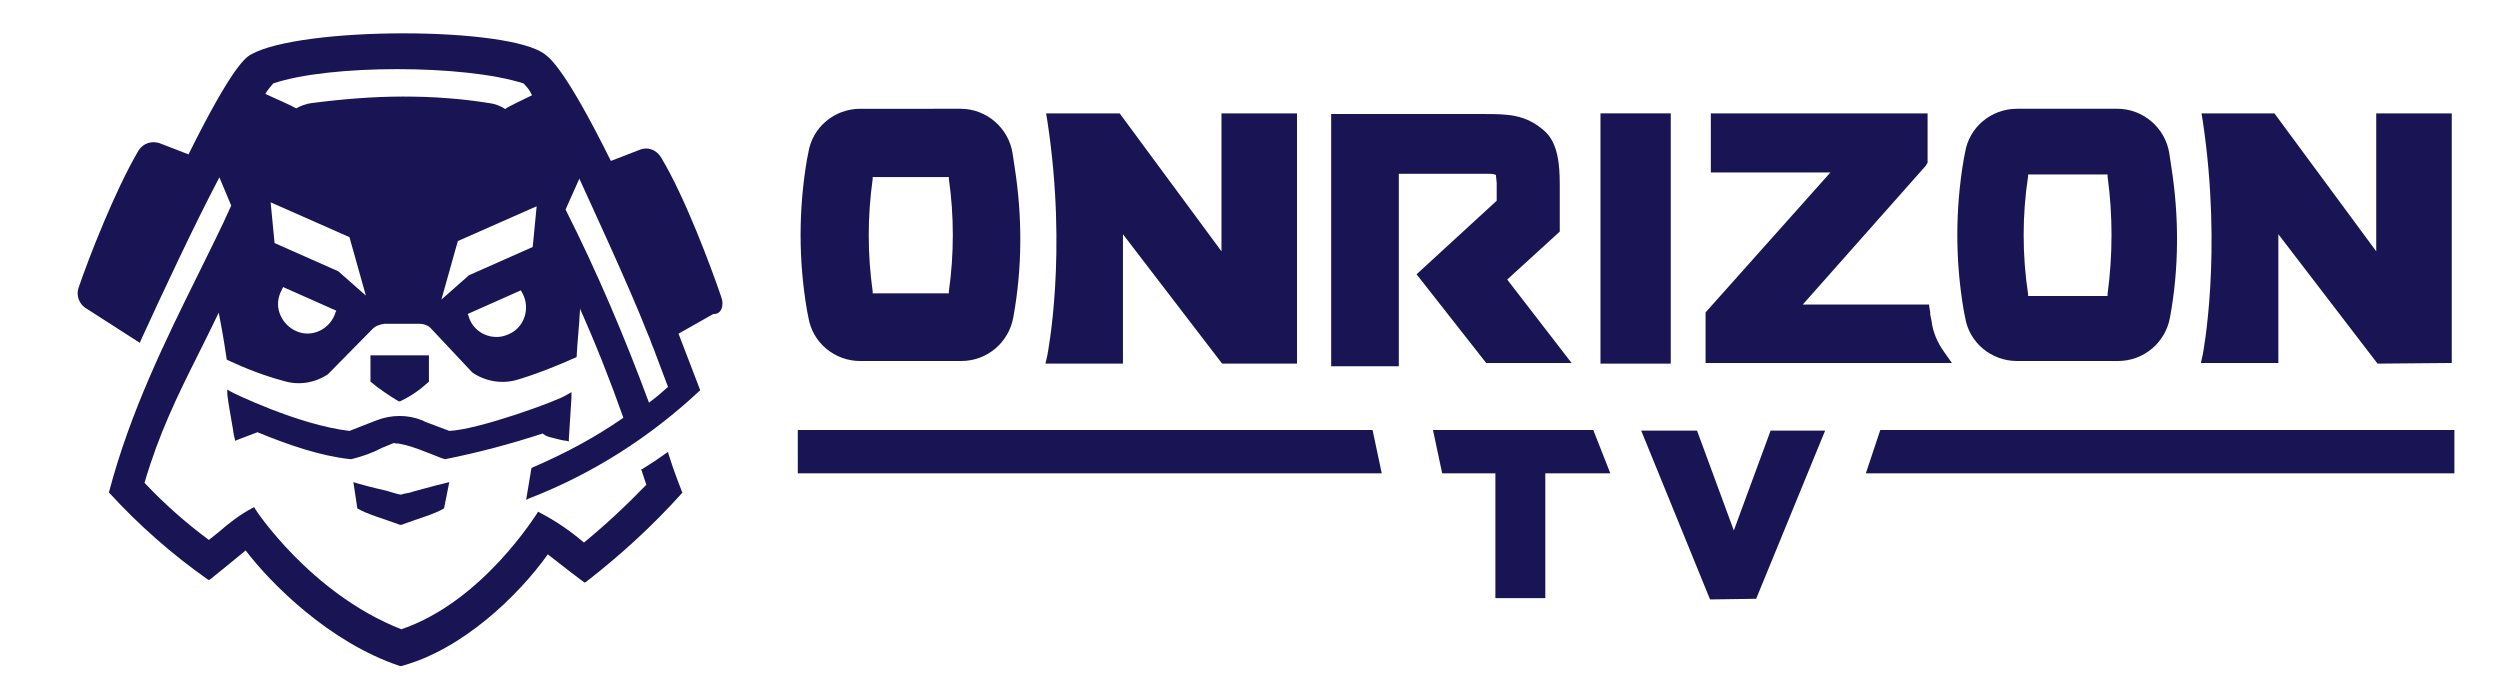 <svg xmlns="http://www.w3.org/2000/svg" xml:space="preserve" id="Camada_1" x="0" y="0" style="enable-background:new 0 0 380.6 106.6" version="1.1" viewBox="0 0 380.6 106.6"><style>.st0{fill:#191554}</style><g id="Grupo_12923" transform="translate(-1109.5 -8249)"><g id="Grupo_12920" transform="translate(1219.157 8260.559)"><path id="Retângulo_88" d="M134 5.7h10.7v38.1H134z" class="st0"/><path id="Caminho_27535" d="M220.6 11.8c-.6-3.9-4-6.8-7.9-6.8h-15.3c-3.9 0-7.3 2.8-7.9 6.7l-.2 1c-1.3 7.6-1.3 15.4 0 23l.2 1c.6 3.9 4 6.7 7.9 6.7h15.4c3.9 0 7.2-2.8 7.9-6.6 1.4-7.6 1.4-15.4.2-23l-.3-2zm-9.4 21.4v.3h-12.1v-.3c-.9-5.9-.9-12 0-17.9V15h12.1v.3c.8 5.9.8 11.9 0 17.9" class="st0"/><path id="Caminho_27536" d="M44.5 11.8c-.6-3.9-4-6.8-7.9-6.8H21.3c-3.9 0-7.3 2.8-7.9 6.7l-.2 1c-1.3 7.6-1.3 15.4 0 23l.2 1c.6 3.9 4 6.7 7.9 6.7h15.4c3.9 0 7.2-2.8 7.9-6.6 1.4-7.6 1.4-15.4.2-23l-.3-2zm-9.7 21v.3H23.2v-.3c-.8-5.7-.8-11.4 0-17.1v-.3h11.6v.3c.8 5.6.8 11.4 0 17.1" class="st0"/><path id="Caminho_27537" d="M263.6 43.7v-38h-11.5v21l-15.5-21h-11.1l.2 1.2c3 20.2 0 35.4 0 35.5l-.3 1.3h11.8V24.1l15.1 19.7 11.3-.1z" class="st0"/><path id="Caminho_27538" d="M150.6 14.7H169L150 36v7.7h37.5l-1.2-1.7c-1-1.4-1.7-3-1.9-4.7l-.2-1V36l-.2-1.2h-19.2l18.7-21.1.3-.5V5.7h-33v9z" class="st0"/><path id="Caminho_27539" d="M87.8 43.7v-38H76.3v21l-15.5-21H49.6l.2 1.2c3.1 20.4 0 35.4 0 35.6l-.3 1.3h11.8V24.1l15.1 19.7h11.4z" class="st0"/><path id="Caminho_27540" d="M129.6 43.7 119.8 31l8-7.3v-7.2c0-3.1-.3-6.3-2.3-8.1-2.9-2.6-5.7-2.6-9.4-2.6H93v38.4H103.3V14.9h13.6c.3 0 .7 0 1 .1l.2.1v.2c0 .3.1.7.1 1V19L106 30.2l10.6 13.5h13z" class="st0"/><path id="Caminho_27541" d="M132.9 53.9h-24.4l1.4 6.6h8.1v19h7.6v-19h9.9l-2.6-6.6z" class="st0"/><path id="Caminho_27542" d="M157.7 79.6 168.2 54h-8.3l-5.6 15.2-5.6-15.2h-8.5l10.4 25.5.1.2 7-.1z" class="st0"/><path id="Caminho_27543" d="M154.5 75.5c1-.1 1.7-.9 1.7-1.9-.1-.9-.8-1.6-1.7-1.7-1 .1-1.7.9-1.7 1.9.1.9.8 1.6 1.7 1.7" class="st0"/><path id="Caminho_27544" d="M100.7 60.5H11.8v-6.6h87.5l1.4 6.6z" class="st0"/><path id="Caminho_27545" d="M264 60.5h-89.6l2.2-6.6H264v6.6z" class="st0"/></g><g id="Grupo_12922" transform="translate(1109.5 8249)"><g id="Grupo_12921"><path id="Caminho_27546" d="M109.8 45.2c-1.5-4.4-5.5-15.2-9.2-21.3-.7-1.1-2-1.6-3.2-1.1L93 24.5C86.2 10.8 83.8 8.9 83 8.3 77.6 4 45.8 4 38.2 8.3c-.7.4-2.7 1.5-9.5 15.2l-4.4-1.7c-1.2-.4-2.5 0-3.2 1.1-3.6 6.1-7.6 16.4-9.1 20.8-.5 1.3.1 2.7 1.2 3.3l8.1 5.2.1-.3c3.2-7 8.2-17.7 12-24.9l1.8 4.3c-1.5 3.4-3.3 6.9-5.1 10.6-4.8 9.7-10.3 20.8-13.5 33v.1l.1.1c4.5 4.9 9.5 9.3 14.9 13.1l.2.1.2-.1c1.4-1.1 3.2-2.6 5.4-4.4 3.8 5 12.7 14 23.5 17.6h.2c9.3-2.5 17.8-10.7 22.3-17 1.2.9 3.3 2.6 4.8 3.7l.8.6.2-.1c5.3-4.1 10.2-8.6 14.6-13.5l.1-.1-.1-.2s-1.3-3.3-2-5.6l-.1-.4-.3.2c-1.1.8-2.3 1.6-3.6 2.4l-.2.1.1.2c.1.2.1.4.2.6l.5 1.5c-3 3.1-6.2 6.1-9.5 8.8-2.1-1.8-4.3-3.3-6.8-4.6l-.2-.1-.1.2c-.1.1-8.3 13.5-20.7 17.7-13.8-5.4-22.3-18.3-22.3-18.4l-.1-.2-.2.1c-1.9 1-3.6 2.3-5.2 3.7l-1.5 1.2c-3.5-2.6-6.8-5.5-9.8-8.7 2.2-7.5 5-13.2 8-19.2 1.1-2.2 2.2-4.4 3.3-6.7.2 1.1.7 3.5 1.2 7v.1l.1.1c2.8 1.3 5.6 2.4 8.6 3.2 2.3.7 4.7.3 6.7-1l6.8-6.9c.5-.5 1.1-.7 1.8-.8h5.4c.7 0 1.4.3 1.8.8l6.2 6.6c2 1.4 4.6 1.8 6.9 1.1 3-.9 6-2.1 8.9-3.4l.1-.1v-.2c.1-2 .3-3.7.4-5.3 0-.6.1-1.2.1-1.8 2.5 5.6 4.7 11.2 6.6 16.6-4.3 3-9 5.5-13.9 7.6l-.1.1-.8 4.8.4-.2c9.6-3.7 18.4-9.3 26-16.4l.1-.1-3.3-8.6 5.3-3c1.2.1 1.7-1.3 1.2-2.6m-58.7 2.3c-.7 2.4-3.2 3.8-5.5 3.1s-3.8-3.2-3.1-5.5c.1-.4.3-.8.5-1.2l.1-.2 8.1 3.6-.1.2zm.4-6.2L41.8 37l-.6-6.2 12 5.3 2.5 8.9-4.2-3.7zm9.9-26.6c-4.7 0-9.4.4-14 1-.8.1-1.6.4-2.3.8-.9-.5-2.5-1.2-4.7-2.2.3-.6.8-1.1 1.2-1.6 8.5-2.9 29.1-2.9 38.1 0 .5.5 1 1.1 1.3 1.8-2 1-3.4 1.6-4.1 2.1-.7-.5-1.6-.8-2.4-.9-4.3-.7-8.7-1-13.1-1m14.2 36.6c-2 0-3.8-1.3-4.3-3.3l-.1-.2 8.1-3.6.1.2c1.3 2.1.7 4.9-1.4 6.2-.7.4-1.5.7-2.4.7m5.5-13.7-9.7 4.3-4.2 3.7 2.5-8.9 12-5.3-.6 6.2zm17.7 23.7c-3.7-10-7.9-19.9-12.7-29.4l2.1-4.7c1.3 2.9 7.6 16.4 10.4 23.6l.3.7c.2.6.6 1.6.7 1.8l.1.3 2 5.3c-.9.8-1.8 1.6-2.9 2.4" class="st0"/><path id="Caminho_27547" d="M54.4 77.4c1.5.9 4.1 1.6 6.5 2.5h.2c2.4-.9 5-1.6 6.5-2.5l.8-4c-.9.2-3.2.8-5 1.3-.4.1-.7.2-1 .3-.6.1-1.1.2-1.3.3-.2 0-.7-.1-1.3-.3-.3-.1-.7-.2-1-.3-1.8-.4-4.1-1-5-1.3l.6 4z" class="st0"/><path id="Caminho_27548" d="M83.9 66.6c.8.2 1.9.5 2.3.5l.4.1v-.4c0-.3.4-5.9.4-6.3v-.8l-.7.4c-1.3.9-13.4 5.3-17.9 5.5l-3.7-1.4-.4-.2c-2.2-.9-4.7-.9-7 0l-4.1 1.6c-7.8-.9-18-5.9-18.1-6l-.5-.3v.6c0 .2.1 1.1.7 4.5.2 1 .3 2.1.4 2.2l.1.5.5-.2 2.9-1.1c4.6 1.9 9.5 3.6 14.1 4.1h.2c1.6-.4 3.1-.9 4.6-1.7.7-.3 1.5-.6 1.7-.7.1 0 .2-.1.4 0 1.7 0 5.6 1.7 6.9 2.2.6.2.6.2.7.2 5-1 9.9-2.3 14.8-3.9.5.4.9.5 1.3.6" class="st0"/><path id="Caminho_27549" d="M60.9 61.1c.1 0 .1 0 0 0 1.7-.8 3.1-1.8 4.4-3v-4h-8.9v4c1.3 1.1 2.8 2.1 4.3 3h.2" class="st0"/></g></g></g></svg>